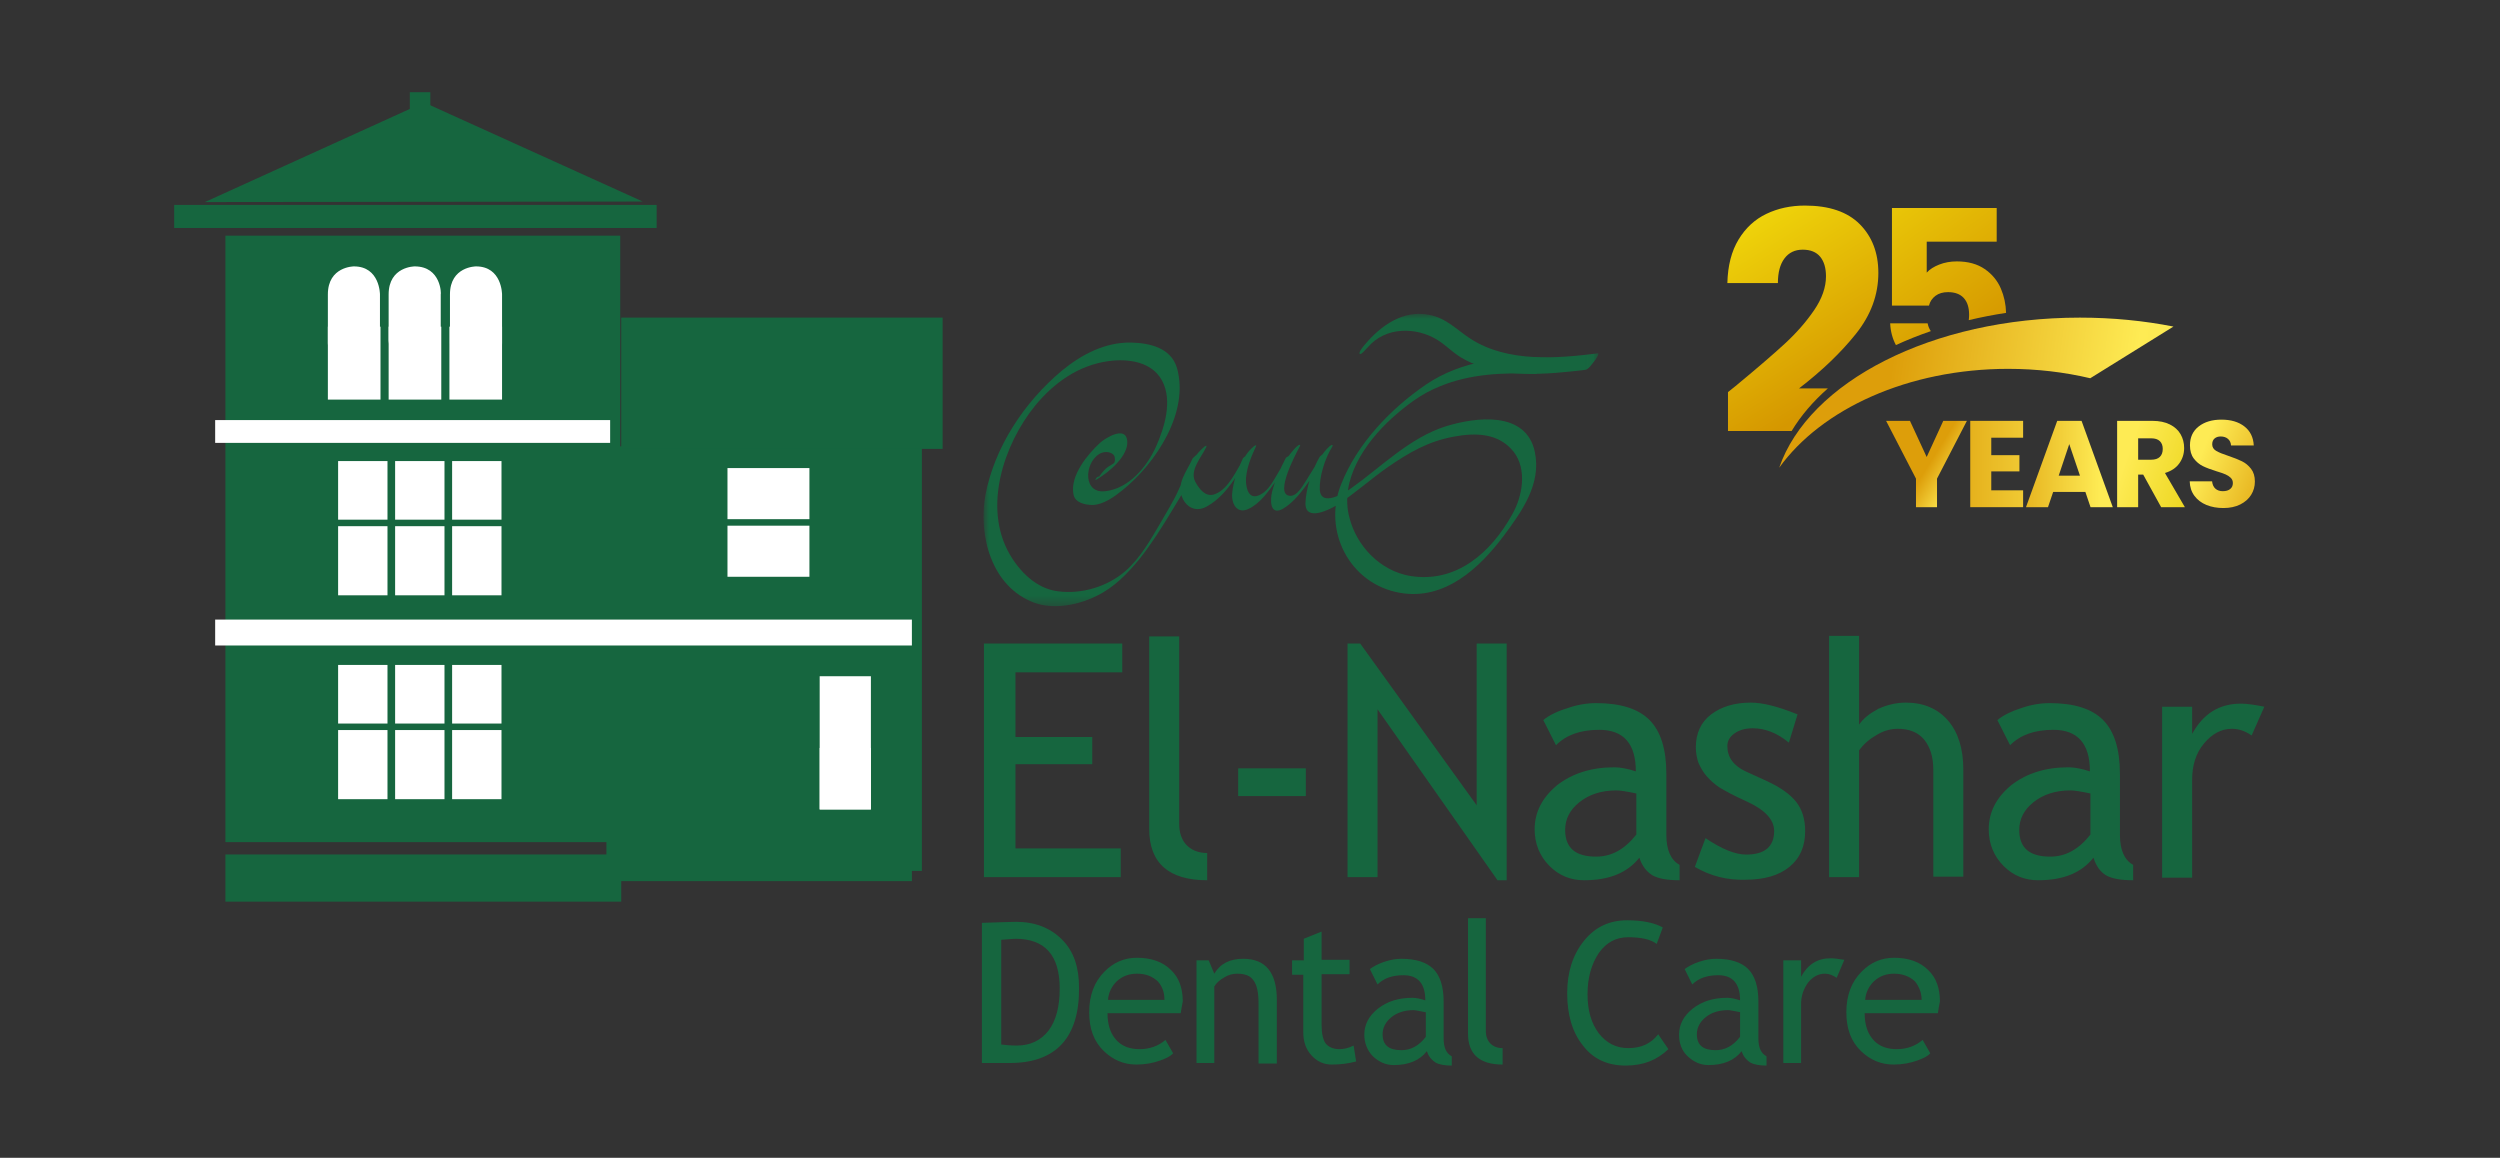 <?xml version="1.0" encoding="UTF-8"?> <svg xmlns="http://www.w3.org/2000/svg" xmlns:xlink="http://www.w3.org/1999/xlink" width="244px" height="113px" viewBox="0 0 244 113" version="1.1"><rect x="0" y="0" width="244" height="113" fill="#333333" stroke="none"/><title>El_Nashar_25_Years_Logo</title><defs><polygon id="path-1" points="0 0.05 0 28.592 59.978 28.592 59.978 0"></polygon><polygon id="path-3" points="0 0.05 0 28.592 59.978 28.592 59.978 0"></polygon><linearGradient x1="72.433%" y1="83.534%" x2="37.551%" y2="0%" id="linearGradient-5"><stop stop-color="#D59700" offset="0%"></stop><stop stop-color="#EED20A" offset="100%"></stop></linearGradient><linearGradient x1="74.997%" y1="83.534%" x2="12.889%" y2="-37.606%" id="linearGradient-6"><stop stop-color="#D59700" offset="0%"></stop><stop stop-color="#EED20A" offset="100%"></stop></linearGradient><linearGradient x1="93.795%" y1="-11.177%" x2="231.626%" y2="80.457%" id="linearGradient-7"><stop stop-color="#DD9E0A" offset="0%"></stop><stop stop-color="#FEEB54" offset="26.982%"></stop><stop stop-color="#D1BC12" offset="100%"></stop></linearGradient><linearGradient x1="-81.041%" y1="50%" x2="243.279%" y2="50%" id="linearGradient-8"><stop stop-color="#DD9E0A" offset="0%"></stop><stop stop-color="#FEEB54" offset="100%"></stop></linearGradient><linearGradient x1="-37.497%" y1="50%" x2="84.878%" y2="50%" id="linearGradient-9"><stop stop-color="#DD9E0A" offset="0%"></stop><stop stop-color="#FEEB54" offset="100%"></stop></linearGradient><linearGradient x1="19.197%" y1="29.782%" x2="177.076%" y2="100%" id="linearGradient-10"><stop stop-color="#FEEB54" offset="0%"></stop><stop stop-color="#E2C900" offset="100%"></stop></linearGradient><linearGradient x1="22.832%" y1="29.782%" x2="98.105%" y2="70.864%" id="linearGradient-11"><stop stop-color="#FEEB54" offset="0%"></stop><stop stop-color="#E9BA25" offset="100%"></stop></linearGradient><linearGradient x1="28.012%" y1="42.752%" x2="257.358%" y2="54.415%" id="linearGradient-12"><stop stop-color="#DD9E0A" offset="0%"></stop><stop stop-color="#FEEB54" offset="26.982%"></stop><stop stop-color="#D1BC12" offset="100%"></stop></linearGradient></defs><g id="El_Nashar_25_Years_Logo" stroke="none" stroke-width="1" fill="none" fill-rule="evenodd"><g id="el-nashar-green-logo-trimmed" transform="translate(17, 9)"><g id="Group" transform="translate(5, 14)"><g transform="translate(74.022, 7.625)" id="Clipped"><g><mask id="mask-2" fill="white"><use xlink:href="#path-1"></use></mask><g id="a"></g><path d="M11.046,16.152 C12.145,15.5 14.145,13.895 13.995,12.39 C13.845,10.885 11.846,12.139 11.346,12.591 C10.146,13.694 8.397,15.801 8.747,17.607 C8.897,18.46 9.896,18.66 10.646,18.66 C11.696,18.61 12.745,17.858 13.545,17.206 C16.794,14.597 20.093,9.581 18.843,5.267 C18.243,3.311 16.194,2.859 14.395,2.809 C11.846,2.759 9.546,3.963 7.597,5.568 C3.949,8.628 1.05,12.992 0.15,17.707 C-0.55,21.67 0.75,26.636 4.898,28.191 C6.797,28.893 9.197,28.442 10.996,27.539 C12.695,26.736 14.045,25.332 15.194,23.927 C16.394,22.422 17.394,20.817 18.393,19.162 C18.943,18.259 19.543,17.306 19.993,16.353 C20.542,15.249 20.992,14.095 21.592,12.992 C21.192,13.343 20.792,13.744 20.392,14.095 C19.793,15.45 18.693,16.604 19.443,18.108 C19.993,19.112 20.942,19.312 21.842,18.761 C23.891,17.607 25.091,15.049 26.34,13.193 L25.291,14.095 C24.791,15.149 24.341,16.353 24.241,17.506 C24.141,18.51 24.691,19.563 25.79,19.061 C26.94,18.56 27.79,17.306 28.489,16.353 C29.189,15.4 29.789,14.196 30.439,13.343 C30.139,13.594 29.839,13.845 29.489,14.045 C28.939,15.099 28.439,16.202 28.14,17.356 C27.94,18.108 27.89,19.714 29.139,19.061 C30.289,18.409 31.138,17.206 31.888,16.152 C32.638,15.149 33.238,14.045 33.887,12.992 C33.537,13.293 33.138,13.644 32.788,13.945 C32.038,15.249 31.438,17.005 31.388,18.51 C31.388,20.316 33.737,19.112 34.487,18.66 C36.186,17.557 37.736,16.152 39.385,14.998 C41.485,13.544 43.384,12.44 45.883,11.989 C48.032,11.587 50.281,11.638 51.731,13.494 C53.03,15.199 52.58,17.807 51.581,19.563 C49.532,23.275 46.133,26.335 41.584,25.583 C38.686,25.081 36.386,22.673 35.687,19.914 C34.687,16.202 37.236,12.54 39.835,10.183 C41.235,8.929 42.734,7.775 44.533,7.073 C47.432,5.869 50.681,5.718 53.78,5.869 C54.08,5.869 54.43,5.367 54.58,5.217 C54.63,5.167 55.179,4.314 55.079,4.314 C50.881,4.113 46.683,4.515 43.134,6.922 C39.685,9.28 36.436,12.691 34.887,16.604 C33.038,21.168 35.687,26.385 40.635,27.238 C44.983,27.99 48.382,24.83 50.781,21.62 C52.53,19.262 54.43,16.604 53.78,13.494 C52.93,9.43 47.982,10.083 45.083,10.985 C41.584,12.089 38.836,14.898 35.887,17.005 C35.187,17.506 32.888,18.911 32.788,17.155 C32.738,15.901 33.288,14.146 33.937,13.092 C34.137,12.791 34.037,12.691 33.737,12.942 C33.388,13.243 33.088,13.644 32.838,14.045 C32.388,14.748 31.988,15.45 31.538,16.152 C31.188,16.654 30.589,17.908 29.789,17.757 C28.389,17.506 30.489,13.594 30.838,12.942 C30.938,12.791 30.838,12.741 30.689,12.841 C30.389,13.042 30.139,13.393 29.889,13.694 C29.389,14.346 28.989,15.049 28.589,15.751 C28.14,16.503 27.64,17.456 26.74,17.757 C25.69,18.108 25.54,16.654 25.59,16.002 C25.69,14.948 26.09,13.945 26.54,12.992 C26.69,12.691 26.39,12.892 26.29,12.992 C25.99,13.243 25.69,13.594 25.49,13.945 C24.691,15.149 23.941,17.105 22.542,17.607 C21.642,17.958 20.992,17.055 20.642,16.403 C20.043,15.299 21.242,13.995 21.692,13.042 C21.842,12.741 21.542,12.942 21.442,13.042 C21.092,13.343 20.742,13.744 20.492,14.146 C19.943,15.099 19.493,16.102 19.043,17.105 C18.543,18.259 17.893,19.262 17.294,20.316 C16.294,22.021 15.294,23.827 13.795,25.131 C12.046,26.636 9.546,27.388 7.247,27.087 C5.148,26.837 3.499,25.181 2.499,23.426 C-0.1,18.861 1.949,12.741 4.998,8.979 C6.847,6.722 9.247,5.016 12.195,4.615 C14.095,4.364 16.394,4.665 17.394,6.521 C18.443,8.477 17.643,11.086 16.794,12.992 C15.894,14.948 14.195,17.005 11.946,17.306 C9.646,17.657 9.796,14.597 11.246,13.694 C11.646,13.443 12.245,13.393 12.645,13.744 C12.795,13.895 12.795,14.095 12.795,14.296 C12.795,14.547 12.545,14.697 12.945,14.396 C12.695,14.597 12.445,14.748 12.195,14.898 C11.796,15.149 11.496,15.55 11.246,15.901 C11.046,15.801 10.696,16.403 11.046,16.152" id="Path" fill="#16663F" fill-rule="nonzero" mask="url(#mask-2)"></path></g><g><mask id="mask-4" fill="white"><use xlink:href="#path-3"></use></mask><g id="c"></g><path d="M37.486,3.261 C39.185,1.254 42.184,1.254 44.283,2.558 C45.233,3.16 45.933,3.963 46.932,4.464 C50.431,6.371 54.979,5.919 58.728,5.468 C59.028,5.417 59.428,4.816 59.628,4.565 C59.678,4.515 60.128,3.862 59.928,3.862 C55.929,4.364 51.131,4.765 47.532,2.458 C46.133,1.555 45.133,0.401 43.434,0.1 C40.935,-0.401 38.736,1.154 37.186,3.01 C37.136,3.06 36.536,3.762 36.686,3.913 C36.836,4.063 37.386,3.311 37.486,3.261" id="Path" fill="#16663F" fill-rule="nonzero" mask="url(#mask-4)"></path></g></g><polygon id="Path" fill="#16663F" fill-rule="nonzero" points="37.186 20.566 67.975 20.566 67.975 62 37.186 62"></polygon><polygon id="Path" fill="#16663F" fill-rule="nonzero" points="2.6635414e-15 0 38.536 0 38.536 59.191 0 59.191"></polygon></g><path d="M16,55.898 L20.819,55.898 L20.819,61.618 L16,61.618 L16,55.898 Z M16,62.253 L20.819,62.253 L20.819,69 L16,69 L16,62.253 Z M21.564,55.898 L26.382,55.898 L26.382,61.618 L21.564,61.618 L21.564,55.898 Z M21.564,62.253 L26.382,62.253 L26.382,69 L21.564,69 L21.564,62.253 Z M27.127,55.898 L31.946,55.898 L31.946,61.618 L27.127,61.618 L27.127,55.898 Z M27.127,62.253 L31.946,62.253 L31.946,69 L27.127,69 L27.127,62.253 Z M16,36 L20.819,36 L20.819,41.72 L16,41.72 L16,36 Z M16,42.356 L20.819,42.356 L20.819,49.102 L16,49.102 L16,42.356 Z M21.564,36 L26.382,36 L26.382,41.72 L21.564,41.72 L21.564,36 Z M21.564,42.356 L26.382,42.356 L26.382,49.102 L21.564,49.102 L21.564,42.356 Z M27.127,36 L31.946,36 L31.946,41.72 L27.127,41.72 L27.127,36 Z M27.127,42.356 L31.946,42.356 L31.946,49.102 L27.127,49.102 L27.127,42.356 Z M54.002,36.684 L62,36.684 L62,41.671 L54.002,41.671 L54.002,36.684 Z M54.002,42.307 L62,42.307 L62,47.293 L54.002,47.293 L54.002,42.307 Z" id="Shape" fill="#FFFFFF" fill-rule="nonzero"></path><g id="Group" transform="translate(15, 17)" fill="#FFFFFF" fill-rule="nonzero"><path d="M2.542,0 C2.542,0 0,0 0,2.734 L0,7.48 C0,7.48 0,10.214 2.542,10.214 C2.542,10.214 5.084,10.214 5.084,7.48 L5.084,2.734 C5.084,2.734 5.084,0 2.542,0" id="Path"></path><path d="M0,5.881 L5.137,5.881 L5.137,13 L0,13 L0,5.881 Z M8.474,0 C8.474,0 5.931,0 5.931,2.734 L5.931,7.171 C5.931,7.171 5.931,9.905 8.474,9.905 C8.474,9.905 11.016,9.905 11.016,7.171 L11.016,2.734 C11.069,2.734 11.069,0 8.474,0" id="Shape"></path><path d="M5.931,5.881 L11.069,5.881 L11.069,13 L5.931,13 L5.931,5.881 Z M14.458,0 C14.458,0 11.916,0 11.916,2.734 L11.916,7.48 C11.916,7.48 11.916,10.214 14.458,10.214 C14.458,10.214 17,10.214 17,7.48 L17,2.734 C17,2.734 17,0 14.458,0" id="Shape"></path><polygon id="Path" points="11.863 5.881 17 5.881 17 13 11.863 13"></polygon></g><path d="M43.633,22 L75,22 L75,34.811 L43.633,34.811 L43.633,22 Z M5,74.396 L43.633,74.396 L43.633,79 L5,79 L5,74.396 Z" id="Shape" fill="#16663F" fill-rule="nonzero"></path><path d="M42.613,72.55 L72,72.55 L72,77 L42.613,77 L42.613,72.55 Z M0,11 L47.088,11 L47.088,13.25 L0,13.25 L0,11 Z" id="Shape" fill="#16663F" fill-rule="nonzero"></path><path d="M4,51.471 L72,51.471 L72,54 L4,54 L4,51.471 Z M4,32 L42.55,32 L42.55,34.225 L4,34.225 L4,32 Z" id="Shape" fill="#FFFFFF" fill-rule="nonzero"></path><polygon id="Path" fill="#16663F" fill-rule="nonzero" points="23 0 25 0 25 3 23 3"></polygon><polygon id="Path" fill="#FFFFFF" fill-rule="nonzero" points="63 57 68 57 68 70 63 70"></polygon><polygon id="Path" fill="#FFFFFF" fill-rule="nonzero" points="63 64 68 64 68 70 63 70"></polygon><path d="M81.564,94.749 L78.834,94.749 L78.834,81.07 C80.571,81.02 81.713,80.97 82.159,80.97 C84.045,80.97 85.534,81.571 86.676,82.724 C87.817,83.876 88.313,85.43 88.313,87.384 C88.363,92.244 86.08,94.749 81.564,94.749 M80.72,82.724 L80.72,92.946 C81.117,92.996 81.663,93.046 82.259,93.046 C83.549,93.046 84.591,92.545 85.336,91.593 C86.08,90.591 86.427,89.238 86.427,87.484 C86.427,84.227 84.988,82.624 82.11,82.624 C81.911,82.624 81.464,82.674 80.72,82.724 M98.239,89.889 L91.093,89.889 C91.093,91.042 91.39,91.943 92.036,92.595 C92.581,93.146 93.326,93.397 94.219,93.397 C95.212,93.397 96.056,93.096 96.75,92.495 L97.495,93.797 C97.247,94.098 96.8,94.299 96.254,94.499 C95.559,94.749 94.765,94.9 93.921,94.9 C92.681,94.9 91.639,94.449 90.745,93.597 C89.753,92.645 89.306,91.392 89.306,89.789 C89.306,88.135 89.802,86.833 90.795,85.83 C91.688,84.929 92.73,84.478 93.971,84.478 C95.361,84.478 96.502,84.878 97.296,85.68 C98.09,86.432 98.438,87.484 98.438,88.737 C98.339,89.188 98.289,89.588 98.239,89.889 M93.971,86.031 C93.177,86.031 92.532,86.281 91.986,86.783 C91.49,87.284 91.192,87.885 91.142,88.586 L96.651,88.586 C96.651,87.885 96.453,87.284 96.006,86.783 C95.46,86.281 94.815,86.031 93.971,86.031 M105.833,94.749 L105.833,88.937 C105.833,87.885 105.684,87.133 105.336,86.682 C105.039,86.231 104.493,86.031 103.748,86.031 C103.351,86.031 102.904,86.131 102.507,86.382 C102.061,86.632 101.713,86.933 101.515,87.284 L101.515,94.749 L99.778,94.749 L99.778,84.728 L100.969,84.728 L101.515,86.031 C102.11,85.029 103.053,84.578 104.344,84.578 C106.527,84.578 107.619,85.931 107.619,88.586 L107.619,94.8 L105.833,94.8 L105.833,94.749 Z M110.25,86.131 L109.108,86.131 L109.108,84.728 L110.25,84.728 L110.25,82.624 L111.987,81.922 L111.987,84.678 L114.716,84.678 L114.716,86.081 L111.987,86.081 L111.987,91.042 C111.987,91.893 112.136,92.495 112.384,92.845 C112.681,93.196 113.128,93.397 113.724,93.397 C114.17,93.397 114.617,93.296 115.113,93.046 L115.361,94.599 C114.617,94.8 113.823,94.9 112.979,94.9 C112.185,94.9 111.54,94.599 110.994,93.998 C110.448,93.397 110.2,92.645 110.2,91.743 L110.2,86.131 L110.25,86.131 Z M122.26,93.597 C121.565,94.499 120.473,94.95 119.034,94.95 C118.24,94.95 117.595,94.649 116.999,94.098 C116.453,93.547 116.156,92.795 116.156,91.994 C116.156,90.991 116.602,90.14 117.496,89.438 C118.389,88.737 119.481,88.386 120.87,88.386 C121.218,88.386 121.664,88.486 122.111,88.636 C122.111,87.033 121.416,86.181 119.977,86.181 C118.885,86.181 118.041,86.482 117.446,87.083 L116.701,85.58 C117.049,85.329 117.496,85.079 118.091,84.878 C118.687,84.678 119.233,84.578 119.779,84.578 C121.218,84.578 122.26,84.929 122.905,85.58 C123.55,86.231 123.898,87.284 123.898,88.737 L123.898,92.344 C123.898,93.246 124.146,93.797 124.692,94.098 L124.692,95 C123.997,95 123.451,94.9 123.104,94.699 C122.657,94.399 122.409,94.048 122.26,93.597 L122.26,93.597 Z M122.111,89.789 C121.565,89.689 121.168,89.588 120.97,89.588 C120.076,89.588 119.332,89.839 118.786,90.29 C118.24,90.741 117.942,91.292 117.942,91.943 C117.942,92.996 118.538,93.497 119.779,93.497 C120.672,93.497 121.466,93.096 122.161,92.194 L122.161,89.789 L122.111,89.789 Z M126.28,91.893 L126.28,80.619 L128.017,80.619 L128.017,91.593 C128.017,92.144 128.166,92.545 128.464,92.845 C128.761,93.146 129.159,93.296 129.655,93.296 L129.655,94.9 C127.421,94.9 126.28,93.898 126.28,91.893 M145.288,81.521 L144.693,83.125 C144.097,82.674 143.154,82.473 141.913,82.473 C140.722,82.473 139.779,82.974 139.035,84.027 C138.34,85.079 137.943,86.382 137.943,88.035 C137.943,89.588 138.29,90.841 139.035,91.843 C139.779,92.795 140.722,93.296 141.913,93.296 C143.204,93.296 144.147,92.845 144.841,91.943 L145.834,93.397 C144.742,94.449 143.402,95 141.665,95 C139.879,95 138.489,94.349 137.496,93.046 C136.454,91.743 135.958,90.039 135.958,87.935 C135.958,85.881 136.504,84.177 137.596,82.824 C138.687,81.471 140.077,80.82 141.814,80.82 C143.303,80.82 144.494,81.07 145.288,81.521 M152.981,93.597 C152.286,94.499 151.194,94.95 149.755,94.95 C148.961,94.95 148.316,94.649 147.72,94.098 C147.124,93.547 146.876,92.795 146.876,91.994 C146.876,90.991 147.323,90.14 148.216,89.438 C149.11,88.737 150.201,88.386 151.591,88.386 C151.939,88.386 152.385,88.486 152.832,88.636 C152.832,87.033 152.137,86.181 150.698,86.181 C149.606,86.181 148.762,86.482 148.167,87.083 L147.422,85.58 C147.77,85.329 148.216,85.079 148.812,84.878 C149.407,84.678 149.953,84.578 150.499,84.578 C151.939,84.578 152.981,84.929 153.626,85.58 C154.271,86.231 154.619,87.284 154.619,88.737 L154.619,92.344 C154.619,93.246 154.867,93.797 155.413,94.098 L155.413,95 C154.718,95 154.172,94.9 153.824,94.699 C153.378,94.399 153.13,94.048 152.981,93.597 L152.981,93.597 Z M152.832,89.789 C152.286,89.689 151.889,89.588 151.641,89.588 C150.747,89.588 150.003,89.839 149.457,90.29 C148.911,90.741 148.613,91.292 148.613,91.943 C148.613,92.996 149.209,93.497 150.45,93.497 C151.343,93.497 152.137,93.096 152.832,92.194 L152.832,89.789 Z M162.261,86.432 C161.864,86.181 161.517,86.031 161.12,86.031 C160.475,86.031 159.929,86.332 159.482,86.883 C159.036,87.484 158.787,88.186 158.787,88.987 L158.787,94.749 L157.05,94.749 L157.05,84.728 L158.787,84.728 L158.787,86.332 C159.433,85.129 160.376,84.528 161.666,84.528 C161.964,84.528 162.41,84.578 163.006,84.678 L162.261,86.432 Z M172.138,89.889 L164.991,89.889 C164.991,91.042 165.289,91.943 165.934,92.595 C166.48,93.146 167.224,93.397 168.118,93.397 C169.11,93.397 169.954,93.096 170.649,92.495 L171.393,93.797 C171.145,94.098 170.699,94.299 170.153,94.499 C169.458,94.749 168.664,94.9 167.82,94.9 C166.579,94.9 165.537,94.449 164.644,93.597 C163.651,92.645 163.204,91.392 163.204,89.789 C163.204,88.135 163.701,86.833 164.693,85.83 C165.587,84.929 166.629,84.478 167.87,84.478 C169.259,84.478 170.401,84.878 171.195,85.68 C171.989,86.432 172.336,87.484 172.336,88.737 C172.237,89.188 172.187,89.588 172.138,89.889 M167.87,86.031 C167.076,86.031 166.43,86.281 165.884,86.783 C165.388,87.284 165.09,87.885 165.041,88.586 L170.55,88.586 C170.55,87.885 170.301,87.284 169.904,86.783 C169.359,86.281 168.664,86.031 167.87,86.031 M82.11,56.618 L82.11,62.932 L89.604,62.932 L89.604,65.587 L82.11,65.587 L82.11,73.805 L92.383,73.805 L92.383,76.611 L79.033,76.611 L79.033,53.812 L92.532,53.812 L92.532,56.618 L82.11,56.618 Z M95.162,71.901 L95.162,53.111 L98.09,53.111 L98.09,71.4 C98.09,72.302 98.339,73.003 98.835,73.504 C99.331,74.005 100.026,74.256 100.82,74.256 L100.82,76.912 C97.098,76.912 95.162,75.258 95.162,71.901 M103.847,65.988 L110.448,65.988 L110.448,68.694 L103.847,68.694 L103.847,65.988 Z M129.159,76.912 L117.446,60.226 L117.446,76.611 L114.518,76.611 L114.518,53.812 L115.759,53.812 L127.124,69.596 L127.124,53.812 L130.052,53.812 L130.052,76.912 L129.159,76.912 Z M143.005,74.707 C141.814,76.21 140.027,76.912 137.596,76.912 C136.305,76.912 135.164,76.461 134.221,75.509 C133.278,74.557 132.781,73.354 132.781,71.951 C132.781,70.247 133.526,68.844 134.965,67.642 C136.454,66.489 138.29,65.888 140.573,65.888 C141.169,65.888 141.913,66.038 142.658,66.289 C142.658,63.583 141.467,62.23 139.084,62.23 C137.248,62.23 135.859,62.731 134.866,63.733 L133.625,61.278 C134.171,60.827 134.965,60.426 135.958,60.126 C136.95,59.775 137.893,59.625 138.787,59.625 C141.169,59.625 142.906,60.176 143.998,61.278 C145.09,62.381 145.636,64.134 145.636,66.539 L145.636,72.502 C145.636,73.955 146.082,74.957 146.926,75.408 L146.926,76.912 C145.735,76.912 144.841,76.761 144.246,76.41 C143.7,76.06 143.253,75.509 143.005,74.707 L143.005,74.707 Z M142.707,68.443 C141.764,68.243 141.119,68.143 140.772,68.143 C139.283,68.143 138.092,68.544 137.149,69.295 C136.206,70.047 135.759,70.949 135.759,72.001 C135.759,73.755 136.752,74.607 138.787,74.607 C140.276,74.607 141.566,73.905 142.707,72.452 L142.707,68.443 Z M148.415,75.609 L149.457,72.803 C151.095,73.905 152.385,74.406 153.427,74.406 C155.214,74.406 156.157,73.655 156.157,72.101 C156.157,70.999 155.264,70.047 153.527,69.245 C152.187,68.644 151.293,68.143 150.797,67.842 C150.35,67.542 149.904,67.141 149.556,66.74 C149.209,66.339 148.961,65.888 148.762,65.437 C148.613,64.986 148.514,64.485 148.514,63.934 C148.514,62.581 149.01,61.479 150.003,60.727 C150.996,59.975 152.286,59.575 153.874,59.575 C155.065,59.575 156.604,59.975 158.44,60.727 L157.596,63.483 C156.455,62.531 155.264,62.08 154.073,62.08 C153.378,62.08 152.782,62.23 152.286,62.581 C151.79,62.932 151.591,63.333 151.591,63.834 C151.591,64.886 152.187,65.738 153.378,66.289 L155.462,67.241 C156.753,67.842 157.696,68.494 158.291,69.245 C158.887,69.997 159.184,70.949 159.184,72.101 C159.184,73.604 158.688,74.757 157.646,75.609 C156.604,76.461 155.164,76.861 153.328,76.861 C151.591,76.912 149.953,76.511 148.415,75.609 M171.691,76.611 L171.691,66.139 C171.691,64.886 171.393,63.934 170.798,63.182 C170.202,62.481 169.359,62.13 168.217,62.13 C167.522,62.13 166.778,62.33 166.083,62.781 C165.388,63.182 164.842,63.683 164.445,64.235 L164.445,76.611 L161.517,76.611 L161.517,53.061 L164.445,53.061 L164.445,61.729 C164.842,61.128 165.487,60.627 166.331,60.176 C167.224,59.775 168.118,59.575 169.011,59.575 C170.748,59.575 172.138,60.176 173.13,61.328 C174.123,62.481 174.619,64.084 174.619,66.088 L174.619,76.561 L171.691,76.561 L171.691,76.611 Z M187.324,74.707 C186.133,76.21 184.347,76.912 181.915,76.912 C180.624,76.912 179.483,76.461 178.54,75.509 C177.597,74.557 177.101,73.354 177.101,71.951 C177.101,70.247 177.845,68.844 179.284,67.642 C180.773,66.489 182.61,65.888 184.893,65.888 C185.488,65.888 186.233,66.038 186.977,66.289 C186.977,63.583 185.786,62.23 183.404,62.23 C181.567,62.23 180.178,62.731 179.185,63.733 L177.944,61.278 C178.49,60.827 179.284,60.426 180.227,60.126 C181.22,59.775 182.163,59.625 183.056,59.625 C185.439,59.625 187.176,60.176 188.267,61.278 C189.359,62.381 189.905,64.134 189.905,66.539 L189.905,72.502 C189.905,73.955 190.352,74.957 191.196,75.408 L191.196,76.912 C190.004,76.912 189.111,76.761 188.516,76.41 C187.97,76.06 187.573,75.509 187.324,74.707 L187.324,74.707 Z M187.027,68.443 C186.084,68.243 185.439,68.143 185.091,68.143 C183.602,68.143 182.411,68.544 181.468,69.295 C180.525,70.047 180.079,70.949 180.079,72.001 C180.079,73.755 181.071,74.607 183.106,74.607 C184.595,74.607 185.885,73.905 187.027,72.452 L187.027,68.443 Z M202.759,62.781 C202.114,62.33 201.469,62.13 200.824,62.13 C199.781,62.13 198.888,62.631 198.094,63.583 C197.3,64.535 196.953,65.738 196.953,67.091 L196.953,76.661 L194.024,76.661 L194.024,59.975 L196.953,59.975 L196.953,62.631 C198.044,60.627 199.633,59.675 201.717,59.675 C202.263,59.675 203.007,59.775 204,59.975 L202.759,62.781 Z M24.39,1 L3,10.721 L45.731,10.671 L24.39,1 Z" id="Shape" fill="#16663F" fill-rule="nonzero"></path></g><path d="M176.153,20.064 C178.525,20.064 180.313,20.672 181.519,21.887 C182.724,23.103 183.327,24.687 183.327,26.64 C183.327,28.772 182.6,30.75 181.145,32.574 C179.69,34.397 177.837,36.175 175.585,37.909 L178.399,37.909 C176.951,39.186 175.758,40.58 174.865,42.064 L168.651,42.064 L168.651,38.268 C169.328,37.73 169.637,37.481 169.577,37.521 C171.53,35.906 173.069,34.581 174.195,33.545 C175.321,32.509 176.273,31.423 177.05,30.287 C177.827,29.151 178.216,28.045 178.216,26.969 C178.216,26.152 178.026,25.514 177.648,25.056 C177.269,24.598 176.701,24.368 175.944,24.368 C175.187,24.368 174.594,24.652 174.166,25.22 C173.737,25.788 173.523,26.59 173.523,27.627 L168.591,27.627 C168.631,25.933 168.994,24.518 169.682,23.382 C170.369,22.246 171.276,21.409 172.402,20.871 C173.528,20.333 174.778,20.064 176.153,20.064 Z M182.192,37.909 L183.218,37.909 C180.911,39.159 178.816,40.552 176.968,42.064 L175.93,42.064 C177.657,40.439 179.777,39.031 182.192,37.909 Z" id="Combined-Shape" fill="url(#linearGradient-5)" fill-rule="nonzero"></path><path d="M190.28,36.304 C189.384,36.304 188.579,36.186 187.864,35.95 C189.84,35.472 191.928,35.164 194.093,35.05 C193.151,35.887 191.88,36.304 190.28,36.304 Z M188.135,31.554 C188.19,31.84 188.295,32.094 188.449,32.319 C187.263,32.724 186.125,33.18 185.043,33.679 C184.704,33.049 184.517,32.34 184.48,31.554 L188.135,31.554 Z M194.877,20.304 L194.877,23.587 L188.048,23.587 L188.048,26.608 C188.34,26.287 188.748,26.024 189.273,25.82 C189.799,25.615 190.368,25.513 190.981,25.513 C192.075,25.513 192.983,25.761 193.706,26.257 C194.428,26.754 194.957,27.396 195.293,28.184 C195.603,28.912 195.77,29.696 195.793,30.537 C194.545,30.727 193.329,30.965 192.15,31.247 C192.174,31.083 192.185,30.907 192.185,30.723 C192.185,30.008 192.009,29.46 191.659,29.081 C191.309,28.702 190.798,28.512 190.127,28.512 C189.631,28.512 189.222,28.632 188.901,28.873 C188.58,29.114 188.369,29.431 188.267,29.825 L184.655,29.825 L184.655,20.304 L194.877,20.304 Z" id="Combined-Shape" fill="url(#linearGradient-6)" fill-rule="nonzero"></path><polygon id="Path" fill="url(#linearGradient-7)" fill-rule="nonzero" points="191.968 41.076 189.052 46.716 189.052 49.5 187 49.5 187 46.716 184.084 41.076 186.412 41.076 188.044 44.604 189.664 41.076"></polygon><polygon id="Path" fill="url(#linearGradient-8)" fill-rule="nonzero" points="194.348 42.72 194.348 44.424 197.096 44.424 197.096 46.008 194.348 46.008 194.348 47.856 197.456 47.856 197.456 49.5 192.296 49.5 192.296 41.076 197.456 41.076 197.456 42.72"></polygon><path d="M203.532,48.012 L200.388,48.012 L199.884,49.5 L197.736,49.5 L200.784,41.076 L203.16,41.076 L206.208,49.5 L204.036,49.5 L203.532,48.012 Z M203.004,46.428 L201.96,43.344 L200.928,46.428 L203.004,46.428 Z" id="Shape" fill="url(#linearGradient-9)" fill-rule="nonzero"></path><path d="M210.928,49.5 L209.176,46.32 L208.684,46.32 L208.684,49.5 L206.632,49.5 L206.632,41.076 L210.076,41.076 C210.74,41.076 211.306,41.192 211.774,41.424 C212.242,41.656 212.592,41.974 212.824,42.378 C213.056,42.782 213.172,43.232 213.172,43.728 C213.172,44.288 213.014,44.788 212.698,45.228 C212.382,45.668 211.916,45.98 211.3,46.164 L213.244,49.5 L210.928,49.5 Z M208.684,44.868 L209.956,44.868 C210.332,44.868 210.614,44.776 210.802,44.592 C210.99,44.408 211.084,44.148 211.084,43.812 C211.084,43.492 210.99,43.24 210.802,43.056 C210.614,42.872 210.332,42.78 209.956,42.78 L208.684,42.78 L208.684,44.868 Z" id="Shape" fill="url(#linearGradient-10)" fill-rule="nonzero"></path><path d="M217.004,49.584 C216.388,49.584 215.836,49.484 215.348,49.284 C214.86,49.084 214.47,48.788 214.178,48.396 C213.886,48.004 213.732,47.532 213.716,46.98 L215.9,46.98 C215.932,47.292 216.04,47.53 216.224,47.694 C216.408,47.858 216.648,47.94 216.944,47.94 C217.248,47.94 217.488,47.87 217.664,47.73 C217.84,47.59 217.928,47.396 217.928,47.148 C217.928,46.94 217.858,46.768 217.718,46.632 C217.578,46.496 217.406,46.384 217.202,46.296 C216.998,46.208 216.708,46.108 216.332,45.996 C215.788,45.828 215.344,45.66 215,45.492 C214.656,45.324 214.36,45.076 214.112,44.748 C213.864,44.42 213.74,43.992 213.74,43.464 C213.74,42.68 214.024,42.066 214.592,41.622 C215.16,41.178 215.9,40.956 216.812,40.956 C217.74,40.956 218.488,41.178 219.056,41.622 C219.624,42.066 219.928,42.684 219.968,43.476 L217.748,43.476 C217.732,43.204 217.632,42.99 217.448,42.834 C217.264,42.678 217.028,42.6 216.74,42.6 C216.492,42.6 216.292,42.666 216.14,42.798 C215.988,42.93 215.912,43.12 215.912,43.368 C215.912,43.64 216.04,43.852 216.296,44.004 C216.552,44.156 216.952,44.32 217.496,44.496 C218.04,44.68 218.482,44.856 218.822,45.024 C219.162,45.192 219.456,45.436 219.704,45.756 C219.952,46.076 220.076,46.488 220.076,46.992 C220.076,47.472 219.954,47.908 219.71,48.3 C219.466,48.692 219.112,49.004 218.648,49.236 C218.184,49.468 217.636,49.584 217.004,49.584 Z" id="Path" fill="url(#linearGradient-11)" fill-rule="nonzero"></path><path d="M203,31 C206.183,31 209.251,31.306 212.13,31.872 L204.008,36.917 C201.494,36.322 198.801,36 196,36 C186.225,36 177.76,39.927 173.65,45.65 C176.523,37.281 188.572,31 203,31 Z" id="Combined-Shape" fill="url(#linearGradient-12)"></path></g></svg> 
